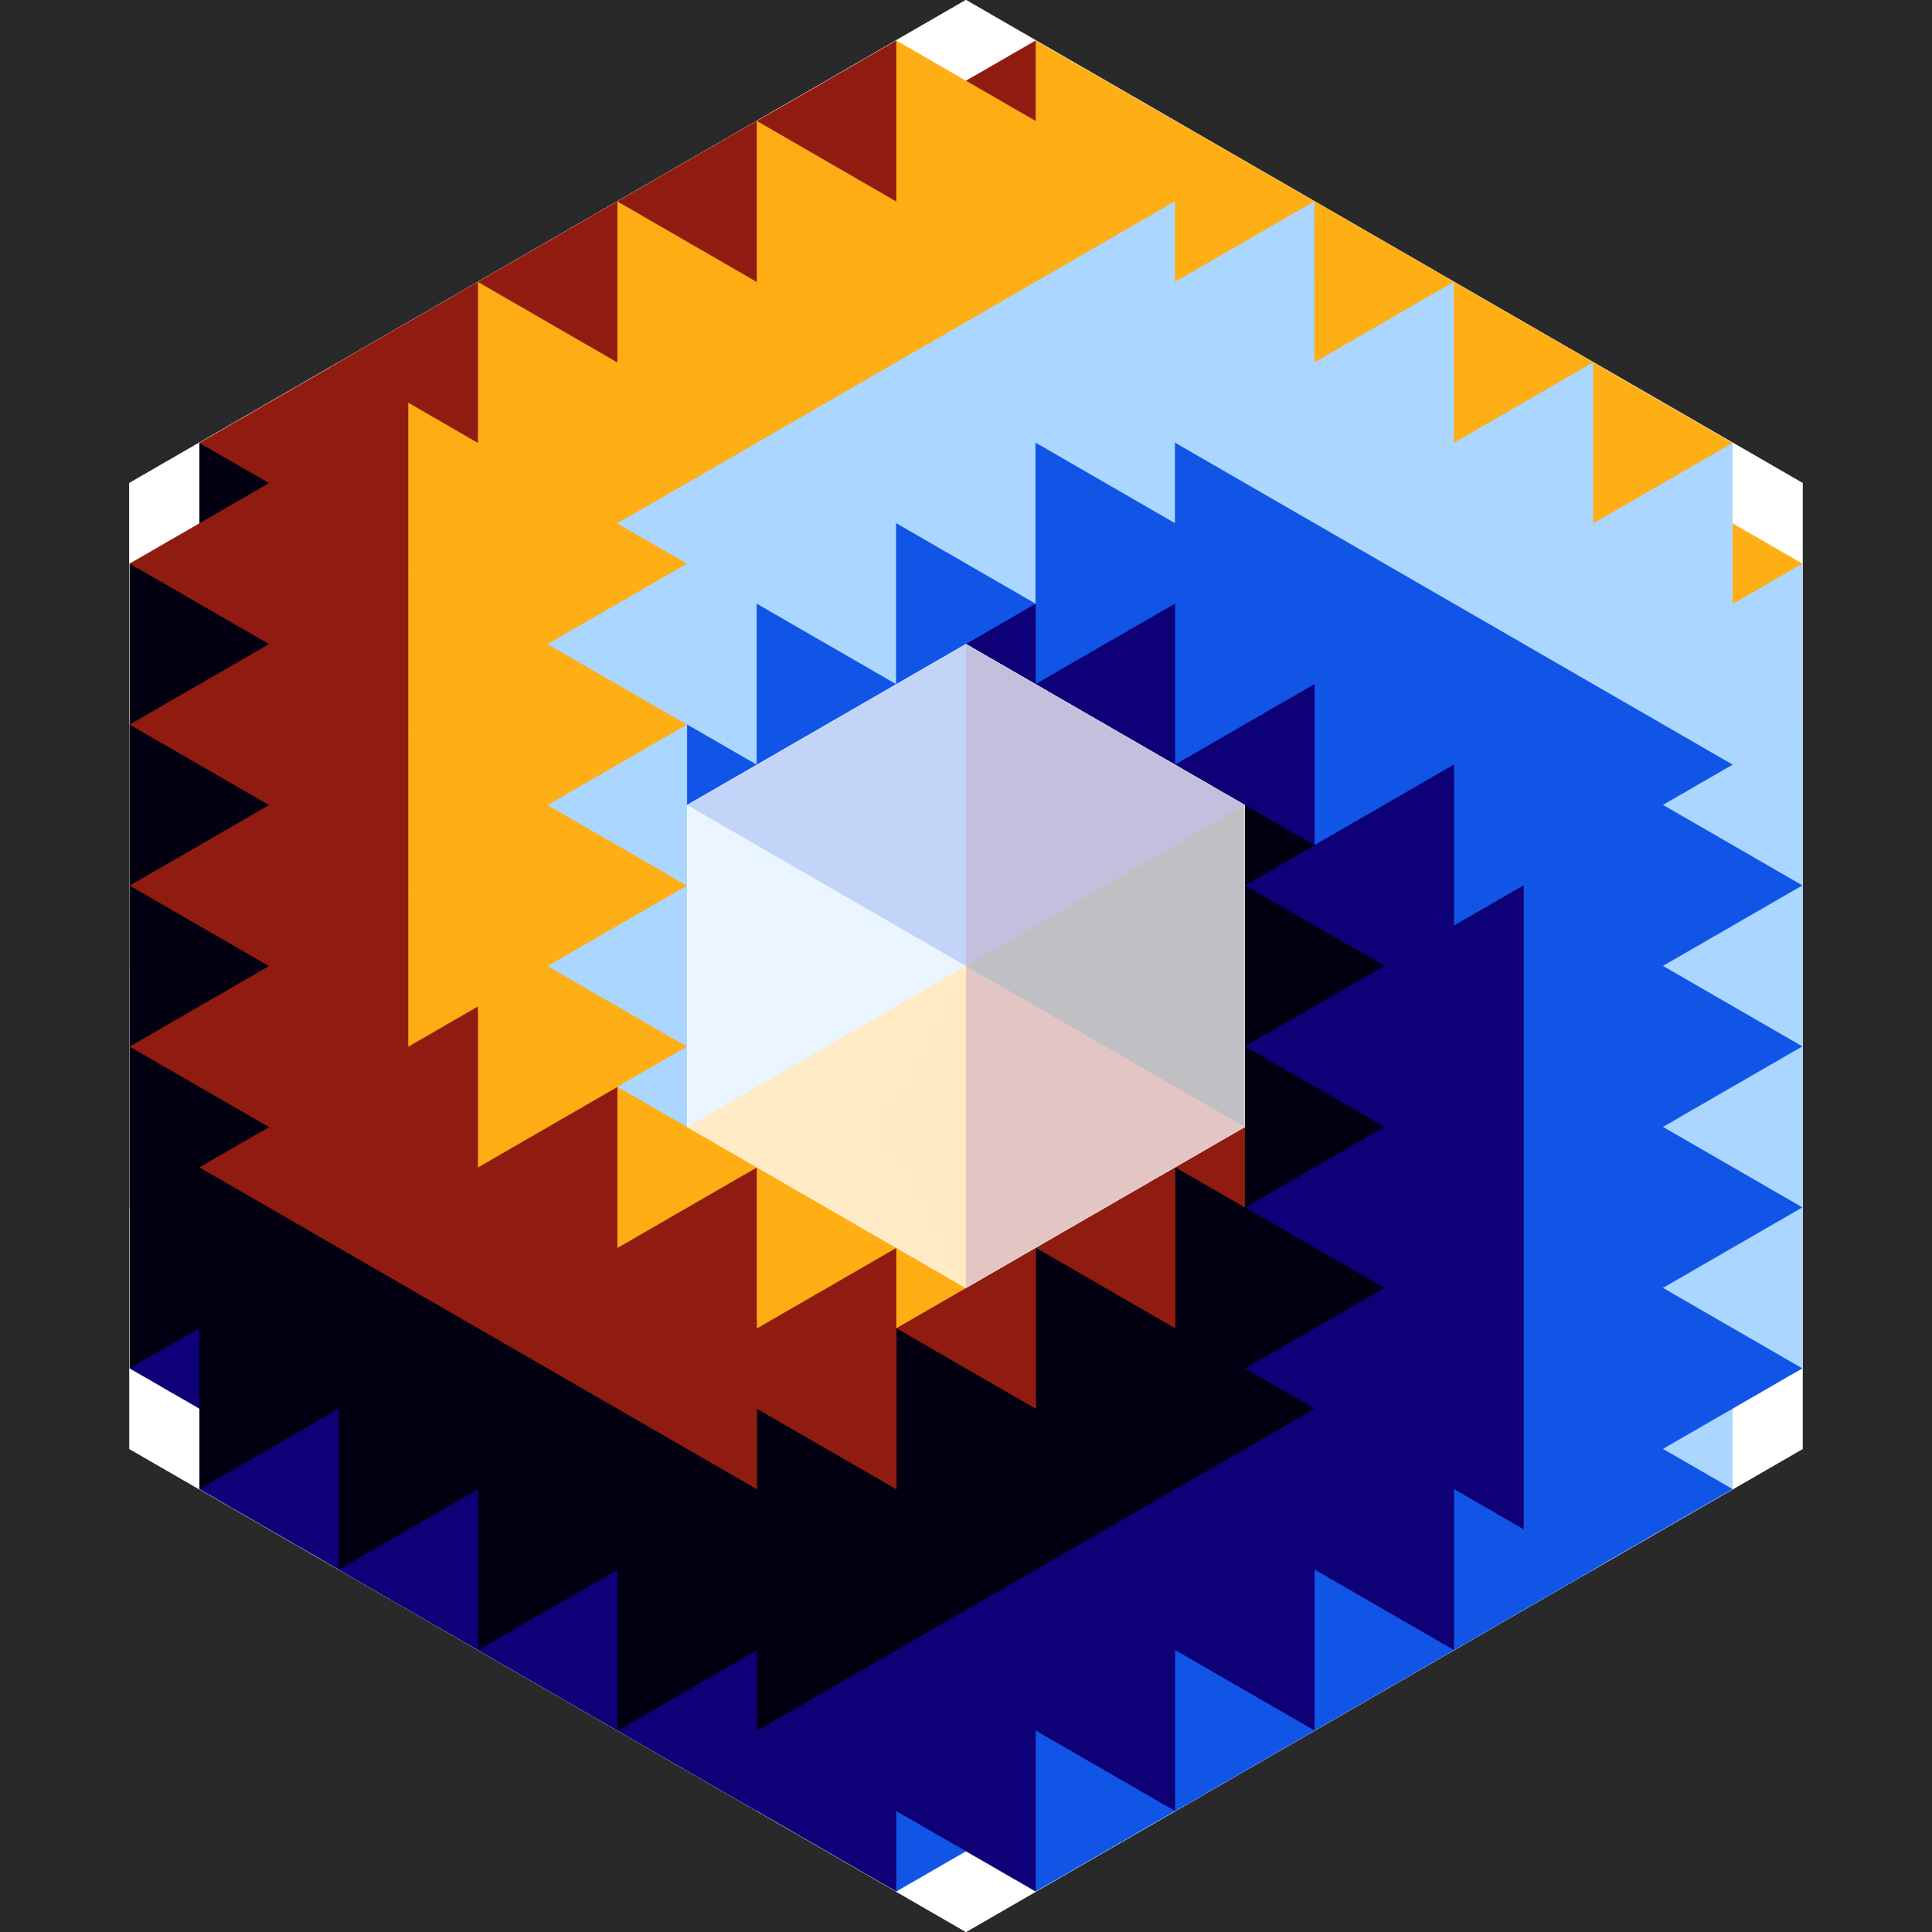 <?xml version="1.0" encoding="UTF-8" standalone="no"?>
<svg
   xmlns:dc="http://purl.org/dc/elements/1.1/"
   xmlns:cc="http://creativecommons.org/ns#"
   xmlns:rdf="http://www.w3.org/1999/02/22-rdf-syntax-ns#"
   xmlns:svg="http://www.w3.org/2000/svg"
   xmlns="http://www.w3.org/2000/svg"
   xmlns:xlink="http://www.w3.org/1999/xlink"
   xmlns:sodipodi="http://sodipodi.sourceforge.net/DTD/sodipodi-0.dtd"
   xmlns:inkscape="http://www.inkscape.org/namespaces/inkscape"
   width="2400"
   height="2400"
   viewBox="0 0 2400 2400"
   version="1.1"
   id="svg8"
   inkscape:version="1.0.2 (e86c870879, 2021-01-15)"
   sodipodi:docname="loop04.svg">
  <defs
     id="defs2">
    <linearGradient
       inkscape:collect="always"
       id="linearGradient108043">
      <stop
         style="stop-color:#ffffff;stop-opacity:1"
         offset="0"
         id="stop108041" />
      <stop
         style="stop-color:#000000;stop-opacity:1"
         offset="0.25"
         id="stop109720" />
      <stop
         style="stop-color:#ffffff;stop-opacity:1"
         offset="0.25"
         id="stop109718" />
      <stop
         style="stop-color:#000000;stop-opacity:1"
         offset="0.5"
         id="stop109722" />
      <stop
         style="stop-color:#ffffff;stop-opacity:1"
         offset="0.5"
         id="stop109714" />
      <stop
         style="stop-color:#000000;stop-opacity:1"
         offset="0.75"
         id="stop109724" />
      <stop
         style="stop-color:#ffffff;stop-opacity:1"
         offset="0.75"
         id="stop109716" />
      <stop
         style="stop-color:#000000;stop-opacity:1"
         offset="1"
         id="stop109726" />
      <stop
         style="stop-color:#ffffff;stop-opacity:1"
         offset="1"
         id="stop108039" />
    </linearGradient>
    <mask
       maskUnits="userSpaceOnUse"
       id="mask108175">
      <g
         id="g108189">
        <path
           id="path108177"
           style="opacity:1;fill:url(#linearGradient108191);fill-opacity:1;stroke:none;stroke-width:3;stroke-linecap:round;stroke-linejoin:round;stroke-miterlimit:4;stroke-dasharray:none;paint-order:fill markers stroke;stop-color:#000000"
           d="M 1430.94,1200 1084.53,1400 H 853.59 v -100 -100 -100 -100 l 230.94,8e-11 z"
           sodipodi:nodetypes="ccccccccc" />
        <path
           id="path108179"
           style="opacity:1;fill:url(#linearGradient108193);fill-opacity:1;stroke:none;stroke-width:3;stroke-linecap:round;stroke-linejoin:round;stroke-miterlimit:4;stroke-dasharray:none;paint-order:fill markers stroke;stop-color:#000000"
           d="m 1200,1200 h 230.94 l 115.47,200 -86.603,50 -86.603,50 -86.603,50 L 1200,1600 1084.53,1400 Z"
           sodipodi:nodetypes="ccccccccc" />
        <path
           id="path108181"
           style="opacity:1;fill:url(#linearGradient108195);fill-opacity:1;stroke:none;stroke-width:3;stroke-linecap:round;stroke-linejoin:round;stroke-miterlimit:4;stroke-dasharray:none;paint-order:fill markers stroke;stop-color:#000000"
           d="m 1200,1200 -115.47,-200 115.47,-200 86.603,50 86.603,50 86.603,50 86.603,50 -115.47,200 z"
           sodipodi:nodetypes="ccccccccc" />
        <path
           id="path108183"
           style="opacity:1;fill:url(#linearGradient108197);fill-opacity:1;stroke:none;stroke-width:3;stroke-linecap:round;stroke-linejoin:round;stroke-miterlimit:4;stroke-dasharray:none;paint-order:fill markers stroke;stop-color:#000000"
           d="m 1200,1200 346.41,-200 v 100 100 100 100 z"
           sodipodi:nodetypes="ccccccc" />
        <path
           id="path108185"
           style="opacity:1;fill:url(#linearGradient108199);fill-opacity:1;stroke:none;stroke-width:3;stroke-linecap:round;stroke-linejoin:round;stroke-miterlimit:4;stroke-dasharray:none;paint-order:fill markers stroke;stop-color:#000000"
           d="M 853.59,1400 1200,1200 v 400 l -86.603,-50 -86.603,-50 -86.603,-50 z"
           sodipodi:nodetypes="ccccccc" />
        <path
           id="path108187"
           style="opacity:1;fill:url(#linearGradient108201);fill-opacity:1;stroke:none;stroke-width:3;stroke-linecap:round;stroke-linejoin:round;stroke-miterlimit:4;stroke-dasharray:none;paint-order:fill markers stroke;stop-color:#000000"
           d="m 853.59,1000 86.603,-50 86.603,-50 86.603,-50 86.603,-50 v 400 z"
           sodipodi:nodetypes="ccccccc" />
      </g>
    </mask>
    <linearGradient
       inkscape:collect="always"
       xlink:href="#linearGradient108043"
       id="linearGradient108191"
       gradientUnits="userSpaceOnUse"
       x1="1200"
       y1="1200"
       x2="853.59"
       y2="1200" />
    <linearGradient
       inkscape:collect="always"
       xlink:href="#linearGradient108043"
       id="linearGradient108193"
       gradientUnits="userSpaceOnUse"
       x1="1200"
       y1="1200"
       x2="1373.205"
       y2="1500" />
    <linearGradient
       inkscape:collect="always"
       xlink:href="#linearGradient108043"
       id="linearGradient108195"
       gradientUnits="userSpaceOnUse"
       x1="1200"
       y1="1200"
       x2="1373.205"
       y2="900" />
    <linearGradient
       inkscape:collect="always"
       xlink:href="#linearGradient108043"
       id="linearGradient108197"
       gradientUnits="userSpaceOnUse"
       x1="1200"
       y1="1200"
       x2="1546.41"
       y2="1200" />
    <linearGradient
       inkscape:collect="always"
       xlink:href="#linearGradient108043"
       id="linearGradient108199"
       gradientUnits="userSpaceOnUse"
       x1="1200"
       y1="1200"
       x2="1026.795"
       y2="1500" />
    <linearGradient
       inkscape:collect="always"
       xlink:href="#linearGradient108043"
       id="linearGradient108201"
       gradientUnits="userSpaceOnUse"
       x1="1200"
       y1="1200"
       x2="1026.795"
       y2="900" />
    <linearGradient
       inkscape:collect="always"
       xlink:href="#linearGradient108043"
       id="linearGradient108211"
       x1="165.869"
       y1="-283.254"
       x2="740.032"
       y2="-283.254"
       gradientUnits="userSpaceOnUse"
       gradientTransform="matrix(1.045,0,0,0.98,-173.333,157.5)" />
    <clipPath
       clipPathUnits="userSpaceOnUse"
       id="clipPath109704">
      <path
         id="path109706"
         style="display:inline;fill:#ffffff;fill-opacity:1;stroke:none;stroke-width:3;stroke-linecap:round;stroke-linejoin:round;paint-order:fill markers stroke;stop-color:#000000"
         d="M 0,0 H 1200 V 1200 H 0 Z" />
    </clipPath>
  </defs>
  <sodipodi:namedview
     id="base"
     pagecolor="#0019fc"
     bordercolor="#ffffff"
     borderopacity="1"
     inkscape:pageopacity="1"
     inkscape:pageshadow="2"
     inkscape:zoom="0.7837499999999999"
     inkscape:cx="1200"
     inkscape:cy="1200"
     inkscape:document-units="px"
     inkscape:current-layer="layer7"
     inkscape:document-rotation="0"
     showgrid="false"
     units="px"
     borderlayer="true"
     inkscape:showpageshadow="false"
     showborder="true"
     guidecolor="#00ff0d"
     guideopacity="1"
     guidehicolor="#ff00a6"
     guidehiopacity="1"
     showguides="true"
     inkscape:guide-bbox="true"
     inkscape:snap-smooth-nodes="true"
     inkscape:window-width="3840"
     inkscape:window-height="2081"
     inkscape:window-x="-9"
     inkscape:window-y="-9"
     inkscape:window-maximized="1" />
  <g
     inkscape:groupmode="layer"
     id="layer6"
     inkscape:label="background">
    <path
       id="rect29"
       style="opacity:1;fill:#292929;fill-opacity:1;paint-order:fill markers stroke;stop-color:#000000"
       d="M 0,0 H 2400 V 2400 H 0 Z" />
    <path
       style="opacity:1;fill:#ffffff;fill-opacity:1;stroke:none;stroke-width:3;stroke-linecap:round;stroke-linejoin:round;paint-order:fill markers stroke;stop-color:#000000"
       d="M 1200,4.547473508864642e-13 160.77,600 160.77,1800 l 1039.23,600 1039.23,-600 0,-1200 z"
       id="path109728"
       sodipodi:nodetypes="ccccccc" />
  </g>
  <g
     inkscape:label="tiling 1"
     inkscape:groupmode="layer"
     id="layer1"
     style="display:inline">
    <rect
       style="opacity:1;fill:url(#linearGradient108211);fill-opacity:1;stroke:none;stroke-width:3;stroke-linecap:round;stroke-linejoin:round;paint-order:fill markers stroke;stop-color:#000000"
       id="rect108203"
       width="600"
       height="240"
       x="0"
       y="-240" />
    <g
       id="g109510">
      <path
         id="path108232"
         style="fill:#ffffff;fill-opacity:1;stroke:none;stroke-width:3;stroke-linecap:round;stroke-linejoin:round;paint-order:fill markers stroke;stop-color:#000000"
         d="m 1200,800 346.41,200 v 400 l -346.41,200 -346.41,-200 -2.7e-12,-400 z M 160.77,600 160.77,1800 l 1039.23,600 1039.23,-600 2e-12,-1200 L 1200,4.547473508864642e-13 Z" />
      <g
         id="g108673"
         style="display:inline">
        <use
           x="0"
           y="0"
           xlink:href="#g909"
           id="use109444"
           transform="matrix(-1,0,0,1,1707.18,-300)"
           width="100%"
           height="100%" />
        <use
           x="0"
           y="0"
           xlink:href="#g909"
           id="use109442"
           transform="matrix(-1,0,0,1,1707.18,-200)"
           width="100%"
           height="100%" />
        <use
           x="0"
           y="0"
           xlink:href="#g909"
           id="use109440"
           transform="matrix(-1,0,0,1,1707.18,-100)"
           width="100%"
           height="100%" />
        <use
           x="0"
           y="0"
           xlink:href="#g909"
           id="use911"
           transform="matrix(-1,0,0,1,1707.18,0)"
           width="100%"
           height="100%" />
        <use
           x="0"
           y="0"
           xlink:href="#g909"
           id="use923"
           transform="matrix(-1,0,0,1,1707.18,100)"
           width="100%"
           height="100%" />
        <use
           x="0"
           y="0"
           xlink:href="#g909"
           id="use925"
           transform="matrix(-1,0,0,1,1707.18,200)"
           width="100%"
           height="100%" />
        <use
           x="0"
           y="0"
           xlink:href="#g909"
           id="use927"
           transform="matrix(-1,0,0,1,1707.18,300)"
           width="100%"
           height="100%" />
        <use
           x="0"
           y="0"
           xlink:href="#g909"
           id="use929"
           transform="matrix(-1,0,0,1,1707.18,400)"
           width="100%"
           height="100%" />
      </g>
      <g
         id="g108657"
         style="display:inline">
        <use
           x="0"
           y="0"
           xlink:href="#g909"
           id="use931"
           transform="matrix(-1,0,0,1,1793.782,450)"
           width="100%"
           height="100%" />
        <use
           x="0"
           y="0"
           xlink:href="#g909"
           id="use933"
           transform="matrix(-1,0,0,1,1880.385,500)"
           width="100%"
           height="100%" />
        <use
           x="0"
           y="0"
           xlink:href="#g909"
           id="use935"
           transform="matrix(-1,0,0,1,1966.987,550)"
           width="100%"
           height="100%" />
        <use
           x="0"
           y="0"
           xlink:href="#g909"
           id="use937"
           transform="matrix(-1,0,0,1,2053.59,600)"
           width="100%"
           height="100%" />
        <use
           x="0"
           y="0"
           xlink:href="#g909"
           id="use939"
           transform="matrix(-1,0,0,1,2140.192,650)"
           width="100%"
           height="100%" />
        <use
           x="0"
           y="0"
           xlink:href="#g909"
           id="use941"
           transform="matrix(-1,0,0,1,2226.795,700)"
           width="100%"
           height="100%" />
        <use
           x="0"
           y="0"
           xlink:href="#g909"
           id="use943"
           transform="matrix(-1,0,0,1,2313.397,750)"
           width="100%"
           height="100%" />
        <use
           x="0"
           y="0"
           xlink:href="#g909"
           id="use945"
           transform="matrix(-1,0,0,1,2400,800)"
           width="100%"
           height="100%" />
      </g>
      <g
         id="g108638"
         style="display:inline">
        <use
           x="0"
           y="0"
           xlink:href="#g909"
           id="use947"
           transform="matrix(-1,0,0,1,2486.603,750)"
           width="100%"
           height="100%" />
        <use
           x="0"
           y="0"
           xlink:href="#g909"
           id="use949"
           transform="matrix(-1,0,0,1,2573.205,700)"
           width="100%"
           height="100%" />
        <use
           x="0"
           y="0"
           xlink:href="#g909"
           id="use951"
           transform="matrix(-1,0,0,1,2659.808,650)"
           width="100%"
           height="100%" />
        <use
           x="0"
           y="0"
           xlink:href="#g909"
           id="use953"
           transform="matrix(-1,0,0,1,2746.41,600)"
           width="100%"
           height="100%" />
        <use
           x="0"
           y="0"
           xlink:href="#g909"
           id="use955"
           transform="matrix(-1,0,0,1,2833.013,550)"
           width="100%"
           height="100%" />
        <use
           x="0"
           y="0"
           xlink:href="#g909"
           id="use957"
           transform="matrix(-1,0,0,1,2919.615,500)"
           width="100%"
           height="100%" />
        <use
           x="0"
           y="0"
           xlink:href="#g909"
           id="use959"
           transform="matrix(-1,0,0,1,3006.218,450)"
           width="100%"
           height="100%" />
        <use
           x="0"
           y="0"
           xlink:href="#g909"
           id="use961"
           transform="matrix(-1,0,0,1,3092.82,400)"
           width="100%"
           height="100%" />
      </g>
      <g
         id="g108619"
         style="display:inline">
        <use
           x="0"
           y="0"
           xlink:href="#g909"
           id="use963"
           transform="matrix(-1,0,0,1,3092.82,300)"
           width="100%"
           height="100%" />
        <use
           x="0"
           y="0"
           xlink:href="#g909"
           id="use965"
           transform="matrix(-1,0,0,1,3092.82,200)"
           width="100%"
           height="100%" />
        <use
           x="0"
           y="0"
           xlink:href="#g909"
           id="use967"
           transform="matrix(-1,0,0,1,3092.82,100)"
           width="100%"
           height="100%" />
        <use
           x="0"
           y="0"
           xlink:href="#g909"
           id="use969"
           transform="matrix(-1,0,0,1,3092.82,9.947598300641402e-14)"
           width="100%"
           height="100%" />
        <use
           x="0"
           y="0"
           xlink:href="#g909"
           id="use971"
           transform="matrix(-1,0,0,1,3092.82,-100)"
           width="100%"
           height="100%" />
        <use
           x="0"
           y="0"
           xlink:href="#g909"
           id="use973"
           transform="matrix(-1,0,0,1,3092.82,-200)"
           width="100%"
           height="100%" />
        <use
           x="0"
           y="0"
           xlink:href="#g909"
           id="use975"
           transform="matrix(-1,0,0,1,3092.82,-300)"
           width="100%"
           height="100%" />
        <use
           x="0"
           y="0"
           xlink:href="#g909"
           id="use977"
           transform="matrix(-1,0,0,1,3092.82,-400)"
           width="100%"
           height="100%" />
      </g>
      <g
         id="g108600"
         style="display:inline">
        <use
           x="0"
           y="0"
           xlink:href="#g909"
           id="use979"
           transform="matrix(-1,0,0,1,3006.218,-450)"
           width="100%"
           height="100%" />
        <use
           x="0"
           y="0"
           xlink:href="#g909"
           id="use981"
           transform="matrix(-1,0,0,1,2919.615,-500)"
           width="100%"
           height="100%" />
        <use
           x="0"
           y="0"
           xlink:href="#g909"
           id="use983"
           transform="matrix(-1,0,0,1,2833.013,-550)"
           width="100%"
           height="100%" />
        <use
           x="0"
           y="0"
           xlink:href="#g909"
           id="use985"
           transform="matrix(-1,0,0,1,2746.41,-600)"
           width="100%"
           height="100%" />
        <use
           x="0"
           y="0"
           xlink:href="#g909"
           id="use987"
           transform="matrix(-1,0,0,1,2659.808,-650)"
           width="100%"
           height="100%" />
        <use
           x="0"
           y="0"
           xlink:href="#g909"
           id="use989"
           transform="matrix(-1,0,0,1,2573.205,-700)"
           width="100%"
           height="100%" />
        <use
           x="0"
           y="0"
           xlink:href="#g909"
           id="use991"
           transform="matrix(-1,0,0,1,2486.603,-750)"
           width="100%"
           height="100%" />
        <use
           x="0"
           y="0"
           xlink:href="#g909"
           id="use993"
           transform="matrix(-1,0,0,1,2400,-800)"
           width="100%"
           height="100%" />
      </g>
      <g
         id="g108581"
         style="display:inline">
        <use
           x="0"
           y="0"
           xlink:href="#g909"
           id="use995"
           transform="matrix(-1,0,0,1,2313.397,-750)"
           width="100%"
           height="100%" />
        <use
           x="0"
           y="0"
           xlink:href="#g909"
           id="use997"
           transform="matrix(-1,0,0,1,2226.795,-700)"
           width="100%"
           height="100%" />
        <use
           x="0"
           y="0"
           xlink:href="#g909"
           id="use999"
           transform="matrix(-1,0,0,1,2140.192,-650)"
           width="100%"
           height="100%" />
        <use
           x="0"
           y="0"
           xlink:href="#g909"
           id="use1001"
           transform="matrix(-1,0,0,1,2053.59,-600)"
           width="100%"
           height="100%" />
        <use
           x="0"
           y="0"
           xlink:href="#g909"
           id="use1003"
           transform="matrix(-1,0,0,1,1966.987,-550)"
           width="100%"
           height="100%" />
        <use
           x="0"
           y="0"
           xlink:href="#g909"
           id="use1005"
           transform="matrix(-1,0,0,1,1880.385,-500)"
           width="100%"
           height="100%" />
        <use
           x="0"
           y="0"
           xlink:href="#g909"
           id="use1007"
           transform="matrix(-1,0,0,1,1793.782,-450)"
           width="100%"
           height="100%" />
        <use
           x="0"
           y="0"
           xlink:href="#g909"
           id="use1009"
           transform="matrix(-1,0,0,1,1707.18,-400)"
           width="100%"
           height="100%" />
      </g>
    </g>
  </g>
  <g
     inkscape:groupmode="layer"
     id="layer8"
     inkscape:label="tiling 2"
     style="display:inline">
    <g
       id="g108470" />
    <g
       id="g109622"
       style="display:inline"
       clip-path="url(#clipPath109704)">
      <path
         id="path109512"
         style="fill:#ffffff;fill-opacity:1;stroke:none;stroke-width:3;stroke-linecap:round;stroke-linejoin:round;paint-order:fill markers stroke;stop-color:#000000"
         d="m 1200,800 346.41,200 v 400 l -346.41,200 -346.41,-200 -2.7e-12,-400 z M 160.77,600 160.77,1800 l 1039.23,600 1039.23,-600 2e-12,-1200 L 1200,4.547473508864642e-13 Z" />
      <g
         id="g109602"
         style="display:inline">
        <use
           x="0"
           y="0"
           xlink:href="#g909"
           id="use109586"
           transform="matrix(-1,0,0,1,3006.218,-450)"
           width="100%"
           height="100%" />
        <use
           x="0"
           y="0"
           xlink:href="#g909"
           id="use109588"
           transform="matrix(-1,0,0,1,2919.615,-500)"
           width="100%"
           height="100%" />
        <use
           x="0"
           y="0"
           xlink:href="#g909"
           id="use109590"
           transform="matrix(-1,0,0,1,2833.013,-550)"
           width="100%"
           height="100%" />
        <use
           x="0"
           y="0"
           xlink:href="#g909"
           id="use109592"
           transform="matrix(-1,0,0,1,2746.41,-600)"
           width="100%"
           height="100%" />
        <use
           x="0"
           y="0"
           xlink:href="#g909"
           id="use109594"
           transform="matrix(-1,0,0,1,2659.808,-650)"
           width="100%"
           height="100%" />
        <use
           x="0"
           y="0"
           xlink:href="#g909"
           id="use109596"
           transform="matrix(-1,0,0,1,2573.205,-700)"
           width="100%"
           height="100%" />
        <use
           x="0"
           y="0"
           xlink:href="#g909"
           id="use109598"
           transform="matrix(-1,0,0,1,2486.603,-750)"
           width="100%"
           height="100%" />
        <use
           x="0"
           y="0"
           xlink:href="#g909"
           id="use109600"
           transform="matrix(-1,0,0,1,2400,-800)"
           width="100%"
           height="100%" />
      </g>
      <g
         id="g109620"
         style="display:inline">
        <use
           x="0"
           y="0"
           xlink:href="#g909"
           id="use109604"
           transform="matrix(-1,0,0,1,2313.397,-750)"
           width="100%"
           height="100%" />
        <use
           x="0"
           y="0"
           xlink:href="#g909"
           id="use109606"
           transform="matrix(-1,0,0,1,2226.795,-700)"
           width="100%"
           height="100%" />
        <use
           x="0"
           y="0"
           xlink:href="#g909"
           id="use109608"
           transform="matrix(-1,0,0,1,2140.192,-650)"
           width="100%"
           height="100%" />
        <use
           x="0"
           y="0"
           xlink:href="#g909"
           id="use109610"
           transform="matrix(-1,0,0,1,2053.59,-600)"
           width="100%"
           height="100%" />
        <use
           x="0"
           y="0"
           xlink:href="#g909"
           id="use109612"
           transform="matrix(-1,0,0,1,1966.987,-550)"
           width="100%"
           height="100%" />
        <use
           x="0"
           y="0"
           xlink:href="#g909"
           id="use109614"
           transform="matrix(-1,0,0,1,1880.385,-500)"
           width="100%"
           height="100%" />
        <use
           x="0"
           y="0"
           xlink:href="#g909"
           id="use109616"
           transform="matrix(-1,0,0,1,1793.782,-450)"
           width="100%"
           height="100%" />
        <use
           x="0"
           y="0"
           xlink:href="#g909"
           id="use109618"
           transform="matrix(-1,0,0,1,1707.18,-400)"
           width="100%"
           height="100%" />
      </g>
      <g
         id="g109530"
         style="display:inline">
        <use
           x="0"
           y="0"
           xlink:href="#g909"
           id="use109514"
           transform="matrix(-1,0,0,1,1707.18,-300)"
           width="100%"
           height="100%" />
        <use
           x="0"
           y="0"
           xlink:href="#g909"
           id="use109516"
           transform="matrix(-1,0,0,1,1707.18,-200)"
           width="100%"
           height="100%" />
        <use
           x="0"
           y="0"
           xlink:href="#g909"
           id="use109518"
           transform="matrix(-1,0,0,1,1707.18,-100)"
           width="100%"
           height="100%" />
        <use
           x="0"
           y="0"
           xlink:href="#g909"
           id="use109520"
           transform="matrix(-1,0,0,1,1707.18,0)"
           width="100%"
           height="100%" />
        <use
           x="0"
           y="0"
           xlink:href="#g909"
           id="use109522"
           transform="matrix(-1,0,0,1,1707.18,100)"
           width="100%"
           height="100%" />
        <use
           x="0"
           y="0"
           xlink:href="#g909"
           id="use109524"
           transform="matrix(-1,0,0,1,1707.18,200)"
           width="100%"
           height="100%" />
        <use
           x="0"
           y="0"
           xlink:href="#g909"
           id="use109526"
           transform="matrix(-1,0,0,1,1707.18,300)"
           width="100%"
           height="100%" />
        <use
           x="0"
           y="0"
           xlink:href="#g909"
           id="use109528"
           transform="matrix(-1,0,0,1,1707.18,400)"
           width="100%"
           height="100%" />
      </g>
      <g
         id="g109548"
         style="display:inline">
        <use
           x="0"
           y="0"
           xlink:href="#g909"
           id="use109532"
           transform="matrix(-1,0,0,1,1793.782,450)"
           width="100%"
           height="100%" />
        <use
           x="0"
           y="0"
           xlink:href="#g909"
           id="use109534"
           transform="matrix(-1,0,0,1,1880.385,500)"
           width="100%"
           height="100%" />
        <use
           x="0"
           y="0"
           xlink:href="#g909"
           id="use109536"
           transform="matrix(-1,0,0,1,1966.987,550)"
           width="100%"
           height="100%" />
        <use
           x="0"
           y="0"
           xlink:href="#g909"
           id="use109538"
           transform="matrix(-1,0,0,1,2053.59,600)"
           width="100%"
           height="100%" />
        <use
           x="0"
           y="0"
           xlink:href="#g909"
           id="use109540"
           transform="matrix(-1,0,0,1,2140.192,650)"
           width="100%"
           height="100%" />
        <use
           x="0"
           y="0"
           xlink:href="#g909"
           id="use109542"
           transform="matrix(-1,0,0,1,2226.795,700)"
           width="100%"
           height="100%" />
        <use
           x="0"
           y="0"
           xlink:href="#g909"
           id="use109544"
           transform="matrix(-1,0,0,1,2313.397,750)"
           width="100%"
           height="100%" />
        <use
           x="0"
           y="0"
           xlink:href="#g909"
           id="use109546"
           transform="matrix(-1,0,0,1,2400,800)"
           width="100%"
           height="100%" />
      </g>
      <g
         id="g109566"
         style="display:inline">
        <use
           x="0"
           y="0"
           xlink:href="#g909"
           id="use109550"
           transform="matrix(-1,0,0,1,2486.603,750)"
           width="100%"
           height="100%" />
        <use
           x="0"
           y="0"
           xlink:href="#g909"
           id="use109552"
           transform="matrix(-1,0,0,1,2573.205,700)"
           width="100%"
           height="100%" />
        <use
           x="0"
           y="0"
           xlink:href="#g909"
           id="use109554"
           transform="matrix(-1,0,0,1,2659.808,650)"
           width="100%"
           height="100%" />
        <use
           x="0"
           y="0"
           xlink:href="#g909"
           id="use109556"
           transform="matrix(-1,0,0,1,2746.41,600)"
           width="100%"
           height="100%" />
        <use
           x="0"
           y="0"
           xlink:href="#g909"
           id="use109558"
           transform="matrix(-1,0,0,1,2833.013,550)"
           width="100%"
           height="100%" />
        <use
           x="0"
           y="0"
           xlink:href="#g909"
           id="use109560"
           transform="matrix(-1,0,0,1,2919.615,500)"
           width="100%"
           height="100%" />
        <use
           x="0"
           y="0"
           xlink:href="#g909"
           id="use109562"
           transform="matrix(-1,0,0,1,3006.218,450)"
           width="100%"
           height="100%" />
        <use
           x="0"
           y="0"
           xlink:href="#g909"
           id="use109564"
           transform="matrix(-1,0,0,1,3092.82,400)"
           width="100%"
           height="100%" />
      </g>
      <g
         id="g109584"
         style="display:inline">
        <use
           x="0"
           y="0"
           xlink:href="#g909"
           id="use109568"
           transform="matrix(-1,0,0,1,3092.82,300)"
           width="100%"
           height="100%" />
        <use
           x="0"
           y="0"
           xlink:href="#g909"
           id="use109570"
           transform="matrix(-1,0,0,1,3092.82,200)"
           width="100%"
           height="100%" />
        <use
           x="0"
           y="0"
           xlink:href="#g909"
           id="use109572"
           transform="matrix(-1,0,0,1,3092.82,100)"
           width="100%"
           height="100%" />
        <use
           x="0"
           y="0"
           xlink:href="#g909"
           id="use109574"
           transform="matrix(-1,0,0,1,3092.82,9.947598300641402e-14)"
           width="100%"
           height="100%" />
        <use
           x="0"
           y="0"
           xlink:href="#g909"
           id="use109576"
           transform="matrix(-1,0,0,1,3092.82,-100)"
           width="100%"
           height="100%" />
        <use
           x="0"
           y="0"
           xlink:href="#g909"
           id="use109578"
           transform="matrix(-1,0,0,1,3092.82,-200)"
           width="100%"
           height="100%" />
        <use
           x="0"
           y="0"
           xlink:href="#g909"
           id="use109580"
           transform="matrix(-1,0,0,1,3092.82,-300)"
           width="100%"
           height="100%" />
        <use
           x="0"
           y="0"
           xlink:href="#g909"
           id="use109582"
           transform="matrix(-1,0,0,1,3092.82,-400)"
           width="100%"
           height="100%" />
      </g>
    </g>
  </g>
  <g
     inkscape:groupmode="layer"
     id="layer7"
     inkscape:label="parent"
     style="display:inline">
    <path
       style="display:inline;opacity:1;fill:#ffffff;fill-opacity:1;stroke:none;stroke-width:3;stroke-linecap:round;stroke-linejoin:round;paint-order:fill markers stroke;stop-color:#000000"
       d="m 1200,800 -346.41,200 v 400 l 346.41,200 346.41,-200 v -400 z"
       id="path109730" />
    <g
       id="g109742"
       transform="matrix(1,0,0,-1,0,2400)"
       style="opacity:0.25">
      <g
         id="g909"
         style="opacity:1;stroke:none"
         mask="url(#mask108175)"
         transform="matrix(1,0,0,-1,0,2400)">
        <path
           id="path897"
           style="opacity:1;fill:#abd6ff;fill-opacity:1;stroke:none;stroke-width:3;stroke-linecap:round;stroke-linejoin:round;stroke-miterlimit:4;stroke-dasharray:none;paint-order:fill markers stroke;stop-color:#000000"
           d="M 1430.94,1200 1084.53,1400 H 853.59 v -100 -100 -100 -100 l 230.94,8e-11 z"
           sodipodi:nodetypes="ccccccccc" />
        <path
           id="path887"
           style="opacity:1;fill:#901c11;fill-opacity:1;stroke:none;stroke-width:3;stroke-linecap:round;stroke-linejoin:round;stroke-miterlimit:4;stroke-dasharray:none;paint-order:fill markers stroke;stop-color:#000000"
           d="m 1200,1200 h 230.94 l 115.47,200 -86.603,50 -86.603,50 -86.603,50 L 1200,1600 1084.53,1400 Z"
           sodipodi:nodetypes="ccccccccc" />
        <path
           id="path895"
           style="opacity:1;fill:#0e0076;fill-opacity:1;stroke:none;stroke-width:3;stroke-linecap:round;stroke-linejoin:round;stroke-miterlimit:4;stroke-dasharray:none;paint-order:fill markers stroke;stop-color:#000000"
           d="m 1200,1200 -115.47,-200 115.47,-200 86.603,50 86.603,50 86.603,50 86.603,50 -115.47,200 z"
           sodipodi:nodetypes="ccccccccc" />
        <path
           id="path885"
           style="opacity:1;fill:#020011;fill-opacity:1;stroke:none;stroke-width:3;stroke-linecap:round;stroke-linejoin:round;stroke-miterlimit:4;stroke-dasharray:none;paint-order:fill markers stroke;stop-color:#000000"
           d="m 1200,1200 346.41,-200 v 100 100 100 100 z"
           sodipodi:nodetypes="ccccccc" />
        <path
           id="path899"
           style="opacity:1;fill:#ffaf15;fill-opacity:0.99;stroke:none;stroke-width:3;stroke-linecap:round;stroke-linejoin:round;stroke-miterlimit:4;stroke-dasharray:none;paint-order:fill markers stroke;stop-color:#000000"
           d="M 853.59,1400 1200,1200 v 400 l -86.603,-50 -86.603,-50 -86.603,-50 z"
           sodipodi:nodetypes="ccccccc" />
        <path
           id="path901"
           style="opacity:1;fill:#1155e7;fill-opacity:1;stroke:none;stroke-width:3;stroke-linecap:round;stroke-linejoin:round;stroke-miterlimit:4;stroke-dasharray:none;paint-order:fill markers stroke;stop-color:#000000"
           d="m 853.59,1000 86.603,-50 86.603,-50 86.603,-50 86.603,-50 v 400 z"
           sodipodi:nodetypes="ccccccc" />
      </g>
    </g>
  </g>
</svg>
